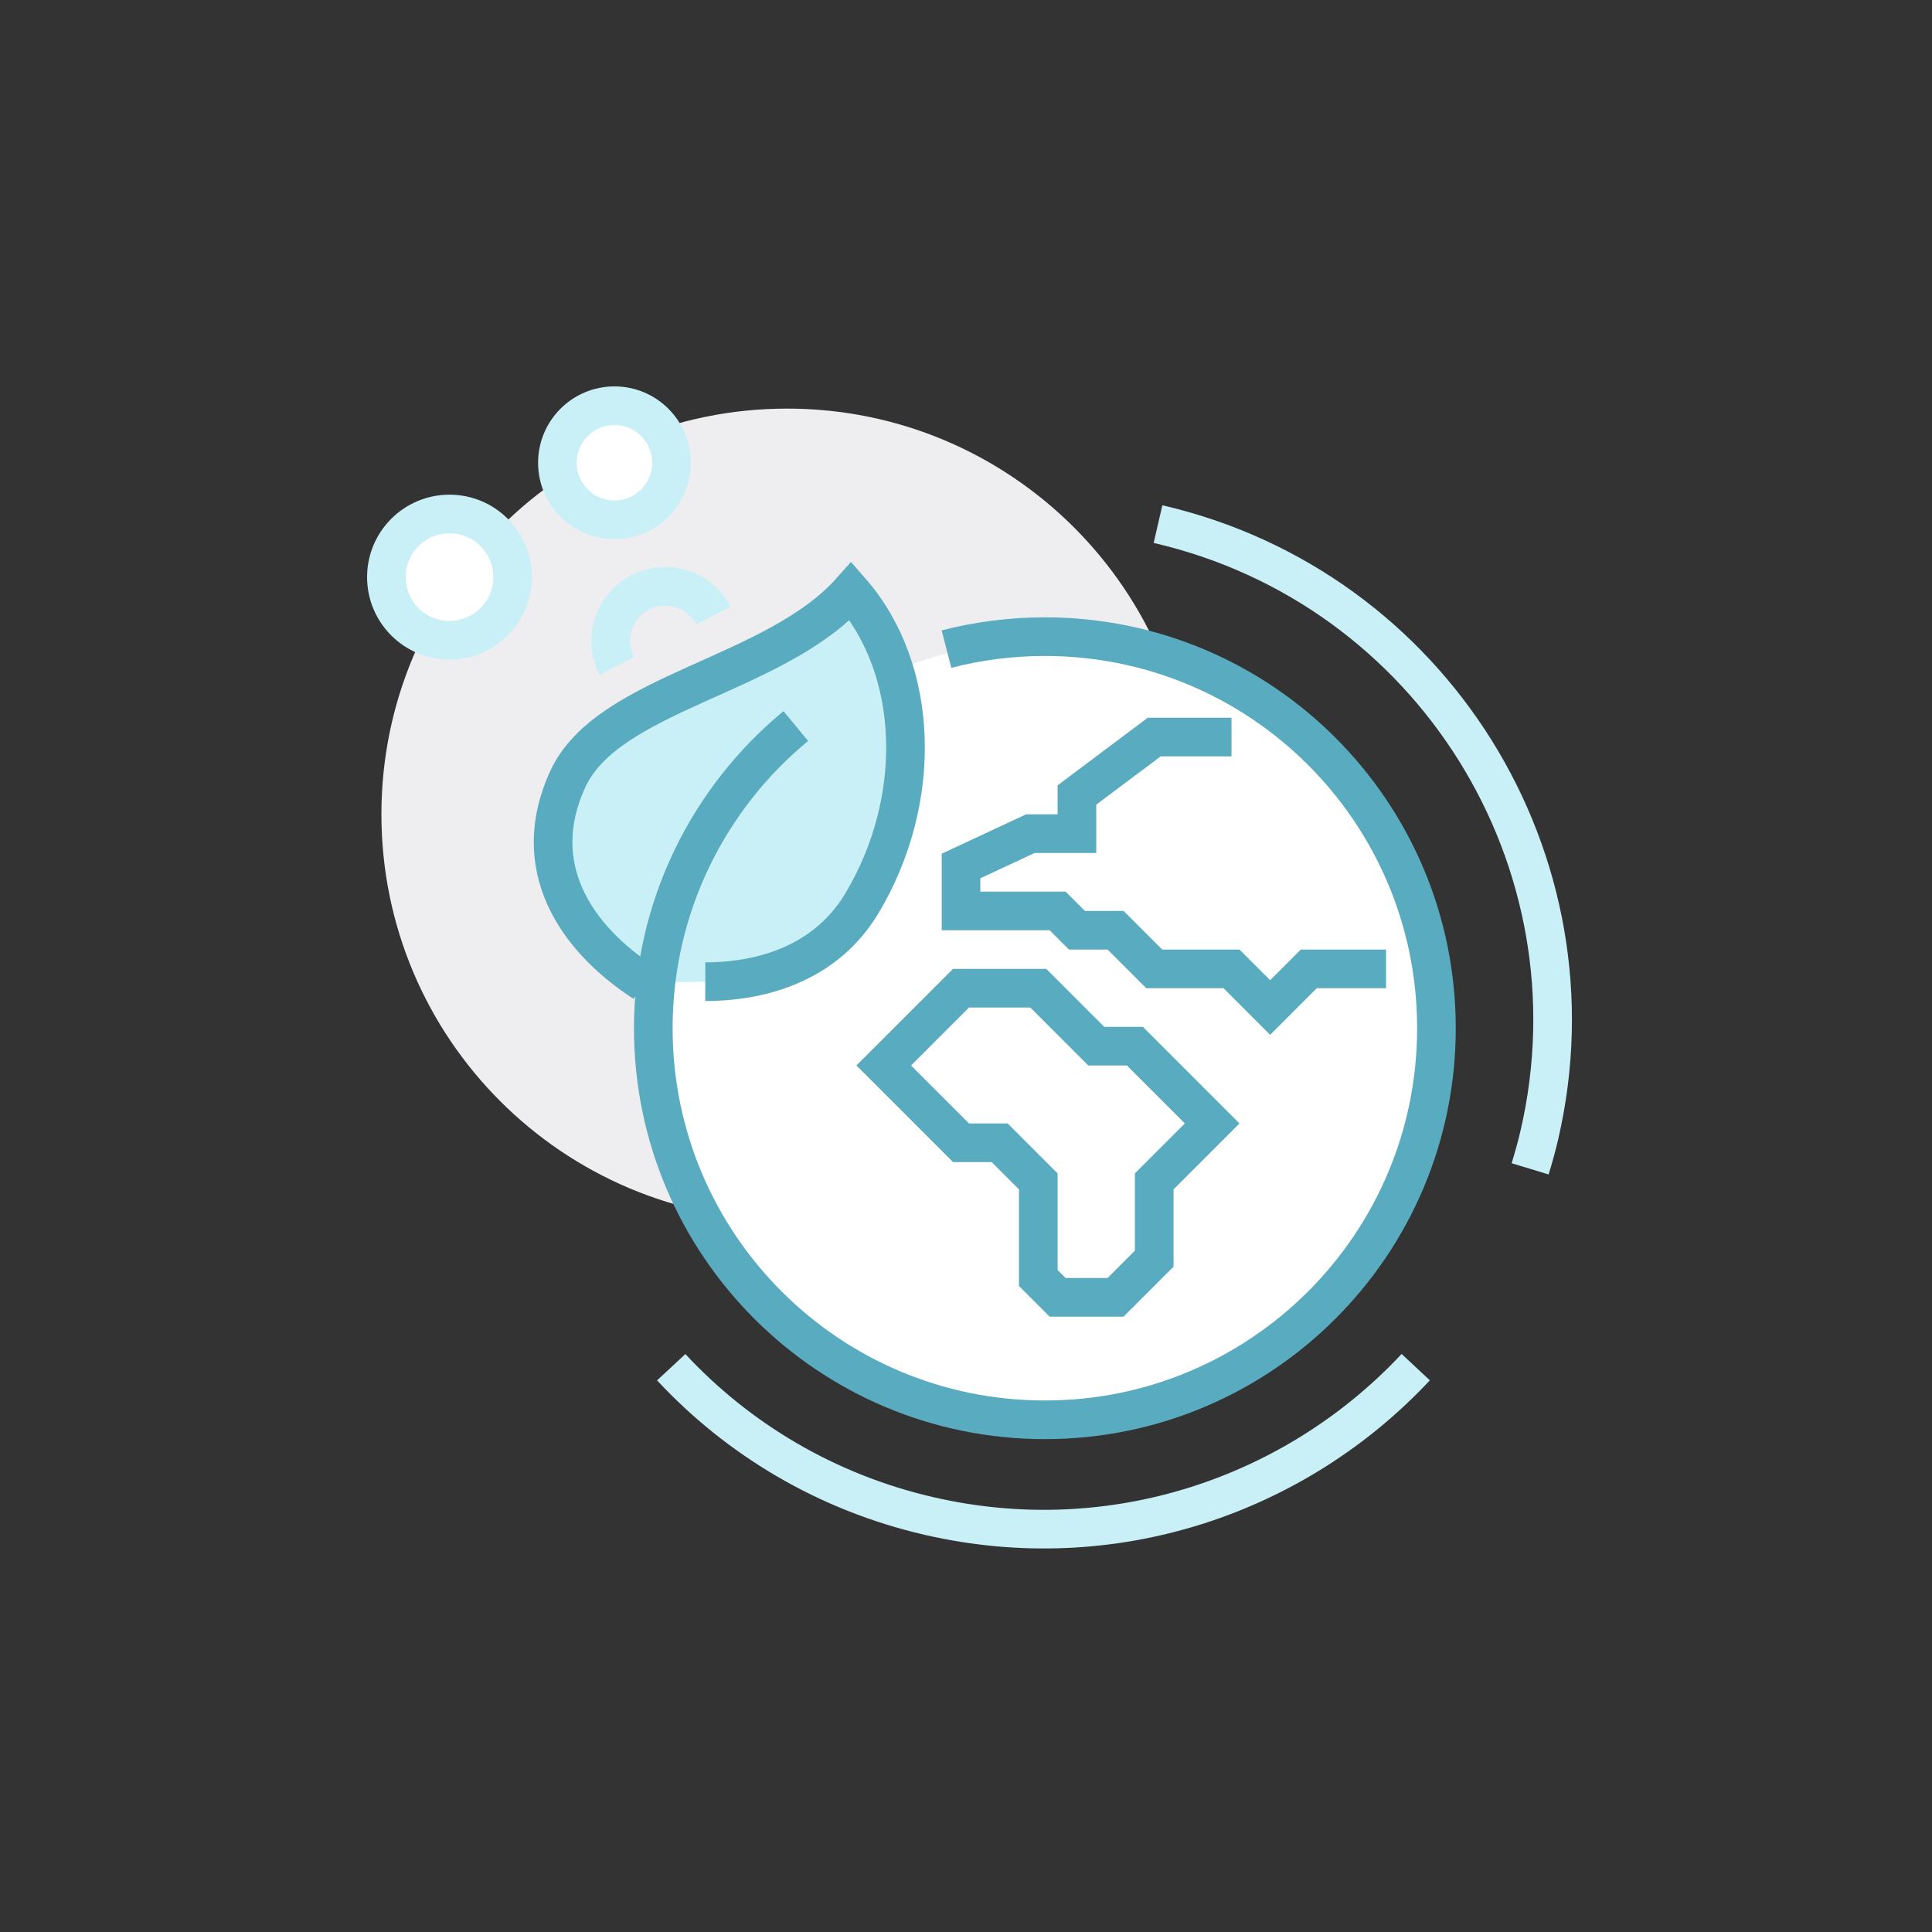 <?xml version="1.0" encoding="UTF-8"?>
<svg width="100px" height="100px" viewBox="0 0 100 100" version="1.1" xmlns="http://www.w3.org/2000/svg" xmlns:xlink="http://www.w3.org/1999/xlink">
    <rect x="0" y="0" width="100" height="100" fill="#333333" stroke="none"/>
    <!-- Generator: Sketch 55.1 (78136) - https://sketchapp.com -->
    <title>IcoDisplay_Ecology-Conservacion</title>
    <desc>Created with Sketch.</desc>
    <g id="IcoDisplay_Ecology-Conservacion" stroke="none" stroke-width="1" fill="none" fill-rule="evenodd">
        <g id="Group" transform="translate(19, 21)">
            <path d="M40.938,6.128 L40.938,6.128 C55.116,9.401 63.956,23.548 60.682,37.725 C60.543,38.327 60.377,38.916 60.2,39.499" id="Stroke-1" stroke="#C9EFF7" stroke-width="2"></path>
            <path d="M15.742,49.767 C19.201,53.483 23.767,56.241 29.085,57.468 C38.586,59.662 48.068,56.411 54.278,49.763" id="Stroke-3" stroke="#C9EFF7" stroke-width="2"></path>
            <path d="M42.742,21.149 C42.742,32.747 33.34,42.149 21.742,42.149 C10.144,42.149 0.742,32.747 0.742,21.149 C0.742,9.551 10.144,0.149 21.742,0.149 C33.34,0.149 42.742,9.551 42.742,21.149" id="Fill-5" fill="#EEEEF1"></path>
            <path d="M55.742,32.149 C55.742,43.195 46.583,52.149 35.285,52.149 C23.988,52.149 14.829,43.195 14.829,32.149 C14.829,21.103 23.988,12.149 35.285,12.149 C46.583,12.149 55.742,21.103 55.742,32.149" id="Fill-7" fill="#FFFFFF"></path>
            <path d="M25.04,9.598 C21.102,14.022 12.477,14.81 10.392,19.319 C8.307,23.828 10.77,27.544 14.338,29.864 L17.505,29.811 C19.544,29.818 23.467,29.336 25.613,25.752 C28.802,20.428 28.609,13.668 25.04,9.598" id="Fill-9" fill="#C9EFF7"></path>
            <path d="M14.338,29.864 C10.77,27.545 8.307,23.829 10.392,19.319 C12.476,14.81 21.102,14.022 25.04,9.598 C28.609,13.669 28.801,20.428 25.613,25.753 C23.466,29.337 19.544,29.818 17.505,29.811" id="Stroke-11" stroke="#59ABBF" stroke-width="2"></path>
            <path d="M29.99,12.598 C31.617,12.177 33.323,11.953 35.082,11.953 C46.276,11.953 55.35,21.027 55.35,32.221 C55.35,43.414 46.276,52.489 35.082,52.489 C23.888,52.489 14.814,43.414 14.814,32.221 C14.814,25.924 17.685,20.298 22.19,16.581" id="Stroke-13" stroke="#59ABBF" stroke-width="2"></path>
            <polyline id="Stroke-15" stroke="#59ABBF" stroke-width="2" points="44.742 17.149 40.742 17.149 36.742 20.149 36.742 22.149 34.332 22.149 30.742 23.824 30.742 26.149 35.742 26.149 36.742 27.149 38.742 27.149 40.742 29.149 44.742 29.149 46.742 31.149 48.742 29.149 52.742 29.149"></polyline>
            <polygon id="Stroke-17" stroke="#59ABBF" stroke-width="2" points="39.742 33.149 37.742 33.149 34.742 30.149 30.742 30.149 26.742 34.149 30.742 38.149 32.742 38.149 34.742 40.149 34.742 45.149 35.742 46.149 38.742 46.149 40.742 44.149 40.742 40.149 43.742 37.149"></polygon>
            <path d="M12.925,13.47 C12.21,12.091 12.748,10.389 14.129,9.669 C15.508,8.949 17.207,9.484 17.922,10.863" id="Stroke-19" stroke="#C9EFF7" stroke-width="2"></path>
            <path d="M15.756,2.953 C15.756,4.583 14.434,5.905 12.803,5.905 C11.173,5.905 9.851,4.583 9.851,2.953 C9.851,1.322 11.173,-0 12.803,-0 C14.434,-0 15.756,1.322 15.756,2.953" id="Fill-21" fill="#FFFFFF"></path>
            <path d="M15.756,2.953 C15.756,4.583 14.434,5.905 12.803,5.905 C11.173,5.905 9.851,4.583 9.851,2.953 C9.851,1.322 11.173,-0 12.803,-0 C14.434,-0 15.756,1.322 15.756,2.953 Z" id="Stroke-23" stroke="#C9EFF7" stroke-width="2"></path>
            <path d="M7.533,8.871 C7.533,10.676 6.071,12.139 4.266,12.139 C2.462,12.139 1,10.676 1,8.872 C0.999,7.067 2.462,5.604 4.266,5.604 C6.071,5.604 7.533,7.067 7.533,8.871" id="Fill-25" fill="#FFFFFF"></path>
            <path d="M7.533,8.871 C7.533,10.676 6.071,12.139 4.266,12.139 C2.462,12.139 1,10.676 1,8.872 C0.999,7.067 2.462,5.604 4.266,5.604 C6.071,5.604 7.533,7.067 7.533,8.871 Z" id="Stroke-27" stroke="#C9EFF7" stroke-width="2"></path>
        </g>
    </g>
</svg>